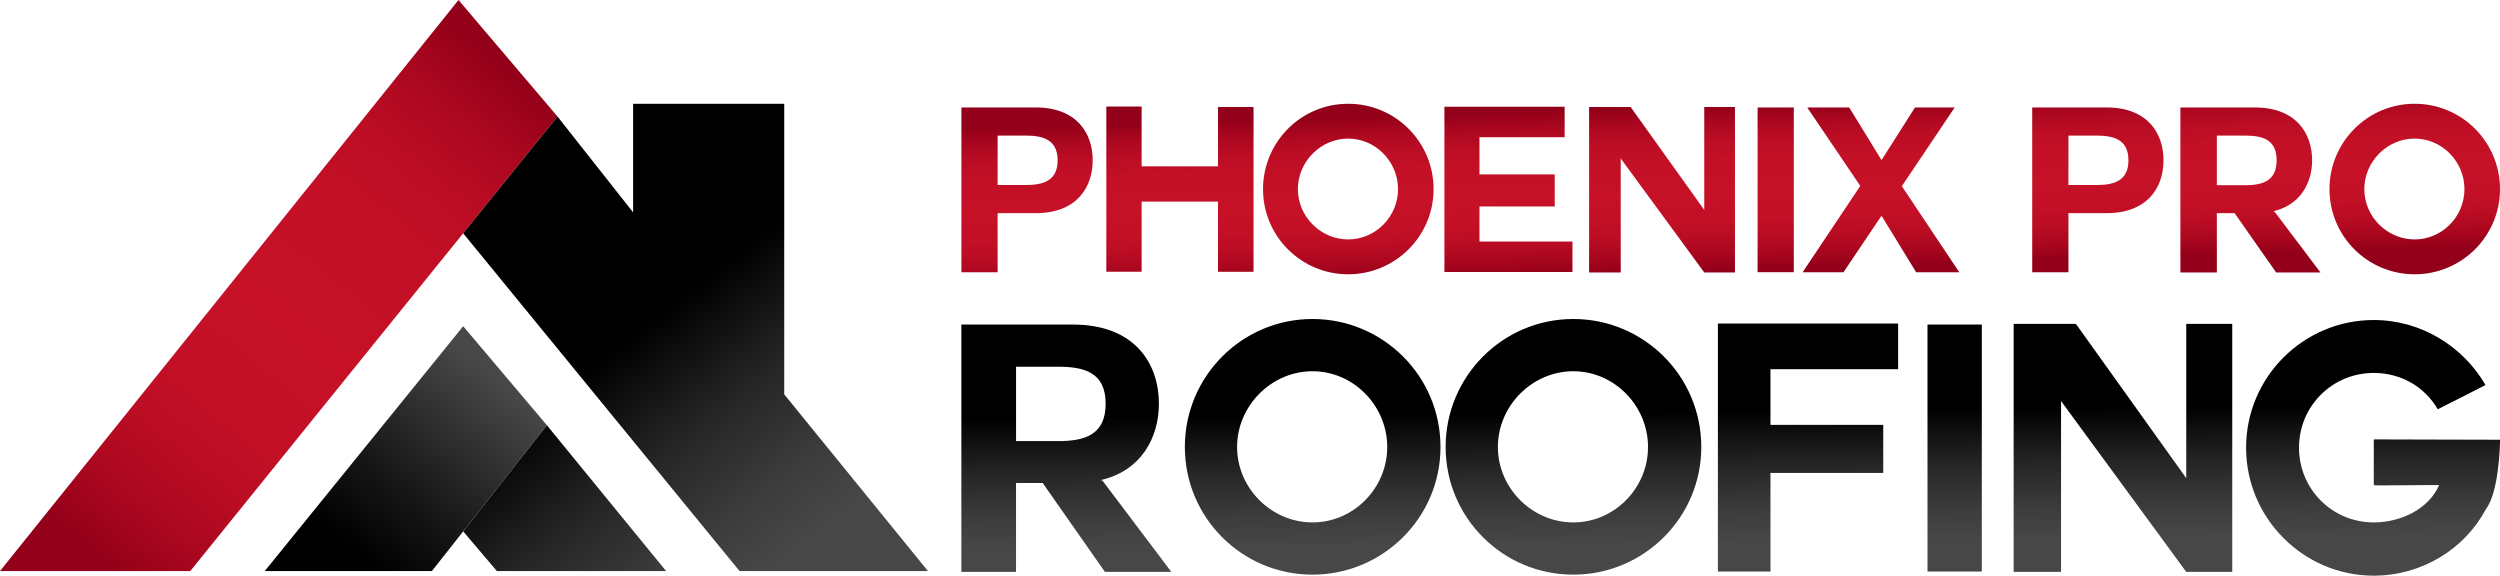 <?xml version="1.0" encoding="UTF-8"?><svg id="Layer_1" xmlns="http://www.w3.org/2000/svg" xmlns:xlink="http://www.w3.org/1999/xlink" viewBox="0 0 733.62 168.93"><defs><style>.cls-1{fill:url(#linear-gradient-5);}.cls-2{fill:url(#linear-gradient-4);}.cls-3{fill:url(#linear-gradient-3);}.cls-4{fill:url(#linear-gradient-2);}.cls-5{fill:url(#linear-gradient);}</style><linearGradient id="linear-gradient" x1="148.81" y1="18.84" x2="29.04" y2="163.92" gradientUnits="userSpaceOnUse"><stop offset="0" stop-color="#930019"/><stop offset=".02" stop-color="#98011a"/><stop offset=".11" stop-color="#ac0820"/><stop offset=".21" stop-color="#bb0d24"/><stop offset=".33" stop-color="#c31026"/><stop offset=".53" stop-color="#c61127"/><stop offset=".69" stop-color="#c31026"/><stop offset=".8" stop-color="#b90c23"/><stop offset=".9" stop-color="#aa071f"/><stop offset="1" stop-color="#940019"/><stop offset="1" stop-color="#930019"/></linearGradient><linearGradient id="linear-gradient-2" x1="104.18" y1="164.81" x2="146.87" y2="112.67" gradientUnits="userSpaceOnUse"><stop offset=".03" stop-color="#000"/><stop offset=".4" stop-color="#181818"/><stop offset="1" stop-color="#474747"/></linearGradient><linearGradient id="linear-gradient-3" x1="152.49" y1="54.35" x2="241.27" y2="167.28" gradientUnits="userSpaceOnUse"><stop offset=".38" stop-color="#000"/><stop offset=".61" stop-color="#252525"/><stop offset=".81" stop-color="#3d3d3d"/><stop offset=".93" stop-color="#474747"/></linearGradient><linearGradient id="linear-gradient-4" x1="506.79" y1="31.08" x2="508.21" y2="78.87" xlink:href="#linear-gradient"/><linearGradient id="linear-gradient-5" x1="507.31" y1="94.16" x2="508.03" y2="163.89" xlink:href="#linear-gradient-3"/></defs><polygon class="cls-5" points="0 167.57 55.84 167.57 163.6 34.2 134.55 0 0 167.57"/><polygon class="cls-4" points="135.92 95.73 77.7 167.57 126.74 167.57 160.48 124.78 135.92 95.73"/><path class="cls-3" d="M135.92,68.46l27.68-34.26,22.18,28.11v-31.86h44.35v85.27l42.17,51.85h-55.29l-81.09-99.11ZM135.92,155.93l9.88,11.64h49.66l-34.98-42.79-24.56,31.15Z"/><path class="cls-2" d="M282.12,31.53h21.8c12.12,0,16.73,7.65,16.73,15.51s-4.6,15.51-16.73,15.51h-11.17v17.34h-10.63V31.53ZM292.75,54.29h8.26c4.88,0,9.35-1.08,9.35-7.25s-4.47-7.25-9.35-7.25h-8.26v14.49ZM357.42,59.16h-22.41v20.59h-10.36V31.26h10.36v17.54h22.41v-17.4h10.43v48.35h-10.43v-20.59ZM395.62,80.49c-13.81,0-24.99-11.17-24.99-24.99s11.17-25.05,24.99-25.05,25.06,11.17,25.06,25.05-11.31,24.99-25.06,24.99ZM380.86,55.5c0,8.06,6.7,14.76,14.76,14.76s14.63-6.7,14.63-14.76-6.57-14.83-14.63-14.83-14.76,6.77-14.76,14.83ZM434.15,60.58v10.29h27.29v8.94h-37.58V31.33h35.28v8.94h-24.99v10.9h22.08v9.41h-22.08ZM475.6,46.5v33.45h-9.28V31.4h12.19l21.6,30.2v-30.2h9.01v48.55h-9.01l-24.51-33.45ZM515.76,31.53h10.63v48.35h-10.63V31.53ZM545.9,54.56l-15.57-23.02h12.32l9.48,15.44,9.82-15.44h11.65l-15.51,23.09,16.86,25.26h-12.66l-10.16-16.59-11.17,16.59h-11.99l16.93-25.33ZM596.35,31.53h21.8c12.12,0,16.73,7.65,16.73,15.51s-4.6,15.51-16.73,15.51h-11.17v17.34h-10.63V31.53ZM606.98,54.29h8.26c4.88,0,9.35-1.08,9.35-7.25s-4.47-7.25-9.35-7.25h-8.26v14.49ZM667.39,62l13.54,17.95h-13l-12.19-17.4h-5.21v17.4h-10.7V31.53h21.8c12.19,0,16.86,7.65,16.86,15.51,0,6.57-3.45,13.2-11.51,14.97h.41ZM650.53,39.79v14.56h8.26c5.08,0,9.28-1.15,9.28-7.31s-4.2-7.25-9.28-7.25h-8.26ZM708.57,80.49c-13.81,0-24.99-11.17-24.99-24.99s11.17-25.05,24.99-25.05,25.05,11.17,25.05,25.05-11.31,24.99-25.05,24.99ZM693.8,55.5c0,8.06,6.7,14.76,14.76,14.76s14.63-6.7,14.63-14.76-6.57-14.83-14.63-14.83-14.76,6.77-14.76,14.83Z"/><path class="cls-1" d="M323.43,140.92l20.3,26.9h-19.49l-18.27-26.09h-7.82v26.09h-16.04v-72.58h32.69c18.27,0,25.28,11.47,25.28,23.25,0,9.85-5.18,19.79-17.26,22.43h.61ZM298.16,107.62v21.82h12.38c7.61,0,13.91-1.73,13.91-10.96s-6.29-10.86-13.91-10.86h-12.38ZM385.15,168.63c-20.71,0-37.46-16.75-37.46-37.46s16.75-37.56,37.46-37.56,37.56,16.75,37.56,37.56-16.95,37.46-37.56,37.46ZM363.02,131.17c0,12.08,10.05,22.13,22.13,22.13s21.93-10.05,21.93-22.13-9.85-22.23-21.93-22.23-22.13,10.15-22.13,22.23ZM461.68,168.63c-20.71,0-37.46-16.75-37.46-37.46s16.75-37.56,37.46-37.56,37.56,16.75,37.56,37.56-16.95,37.46-37.56,37.46ZM439.55,131.17c0,12.08,10.05,22.13,22.13,22.13s21.93-10.05,21.93-22.13-9.85-22.23-21.93-22.23-22.13,10.15-22.13,22.23ZM519.54,154.22v13.5h-15.43v-72.78h52.89v13.4h-37.46v16.34h33.09v14.11h-33.09v15.43ZM565.62,95.24h15.94v72.48h-15.94v-72.48ZM604.81,117.67v50.15h-13.91v-72.78h18.27l32.38,45.27v-45.27h13.5v72.78h-13.5l-36.75-50.15ZM729.46,149.44c-6.19,11.67-18.78,19.49-32.89,19.49-20.61,0-37.46-16.85-37.46-37.56s16.85-37.46,37.46-37.46c14.01,0,26.29,7.82,32.79,19.08-6.4,3.25-6.9,3.55-14.01,7.11-3.76-6.5-10.66-10.66-18.78-10.66-12.18,0-21.93,9.74-21.93,21.93s9.74,21.93,21.93,21.93c8.12,0,16.24-4.06,19.19-10.96h-1.62c-3.25,0-10.66.1-14.72.1-1.93,0-2.84,0-2.84-.1v-13.4c10.25,0,24.57.1,37.05.1,0,2.13-.41,15.53-4.16,20.4Z"/></svg>